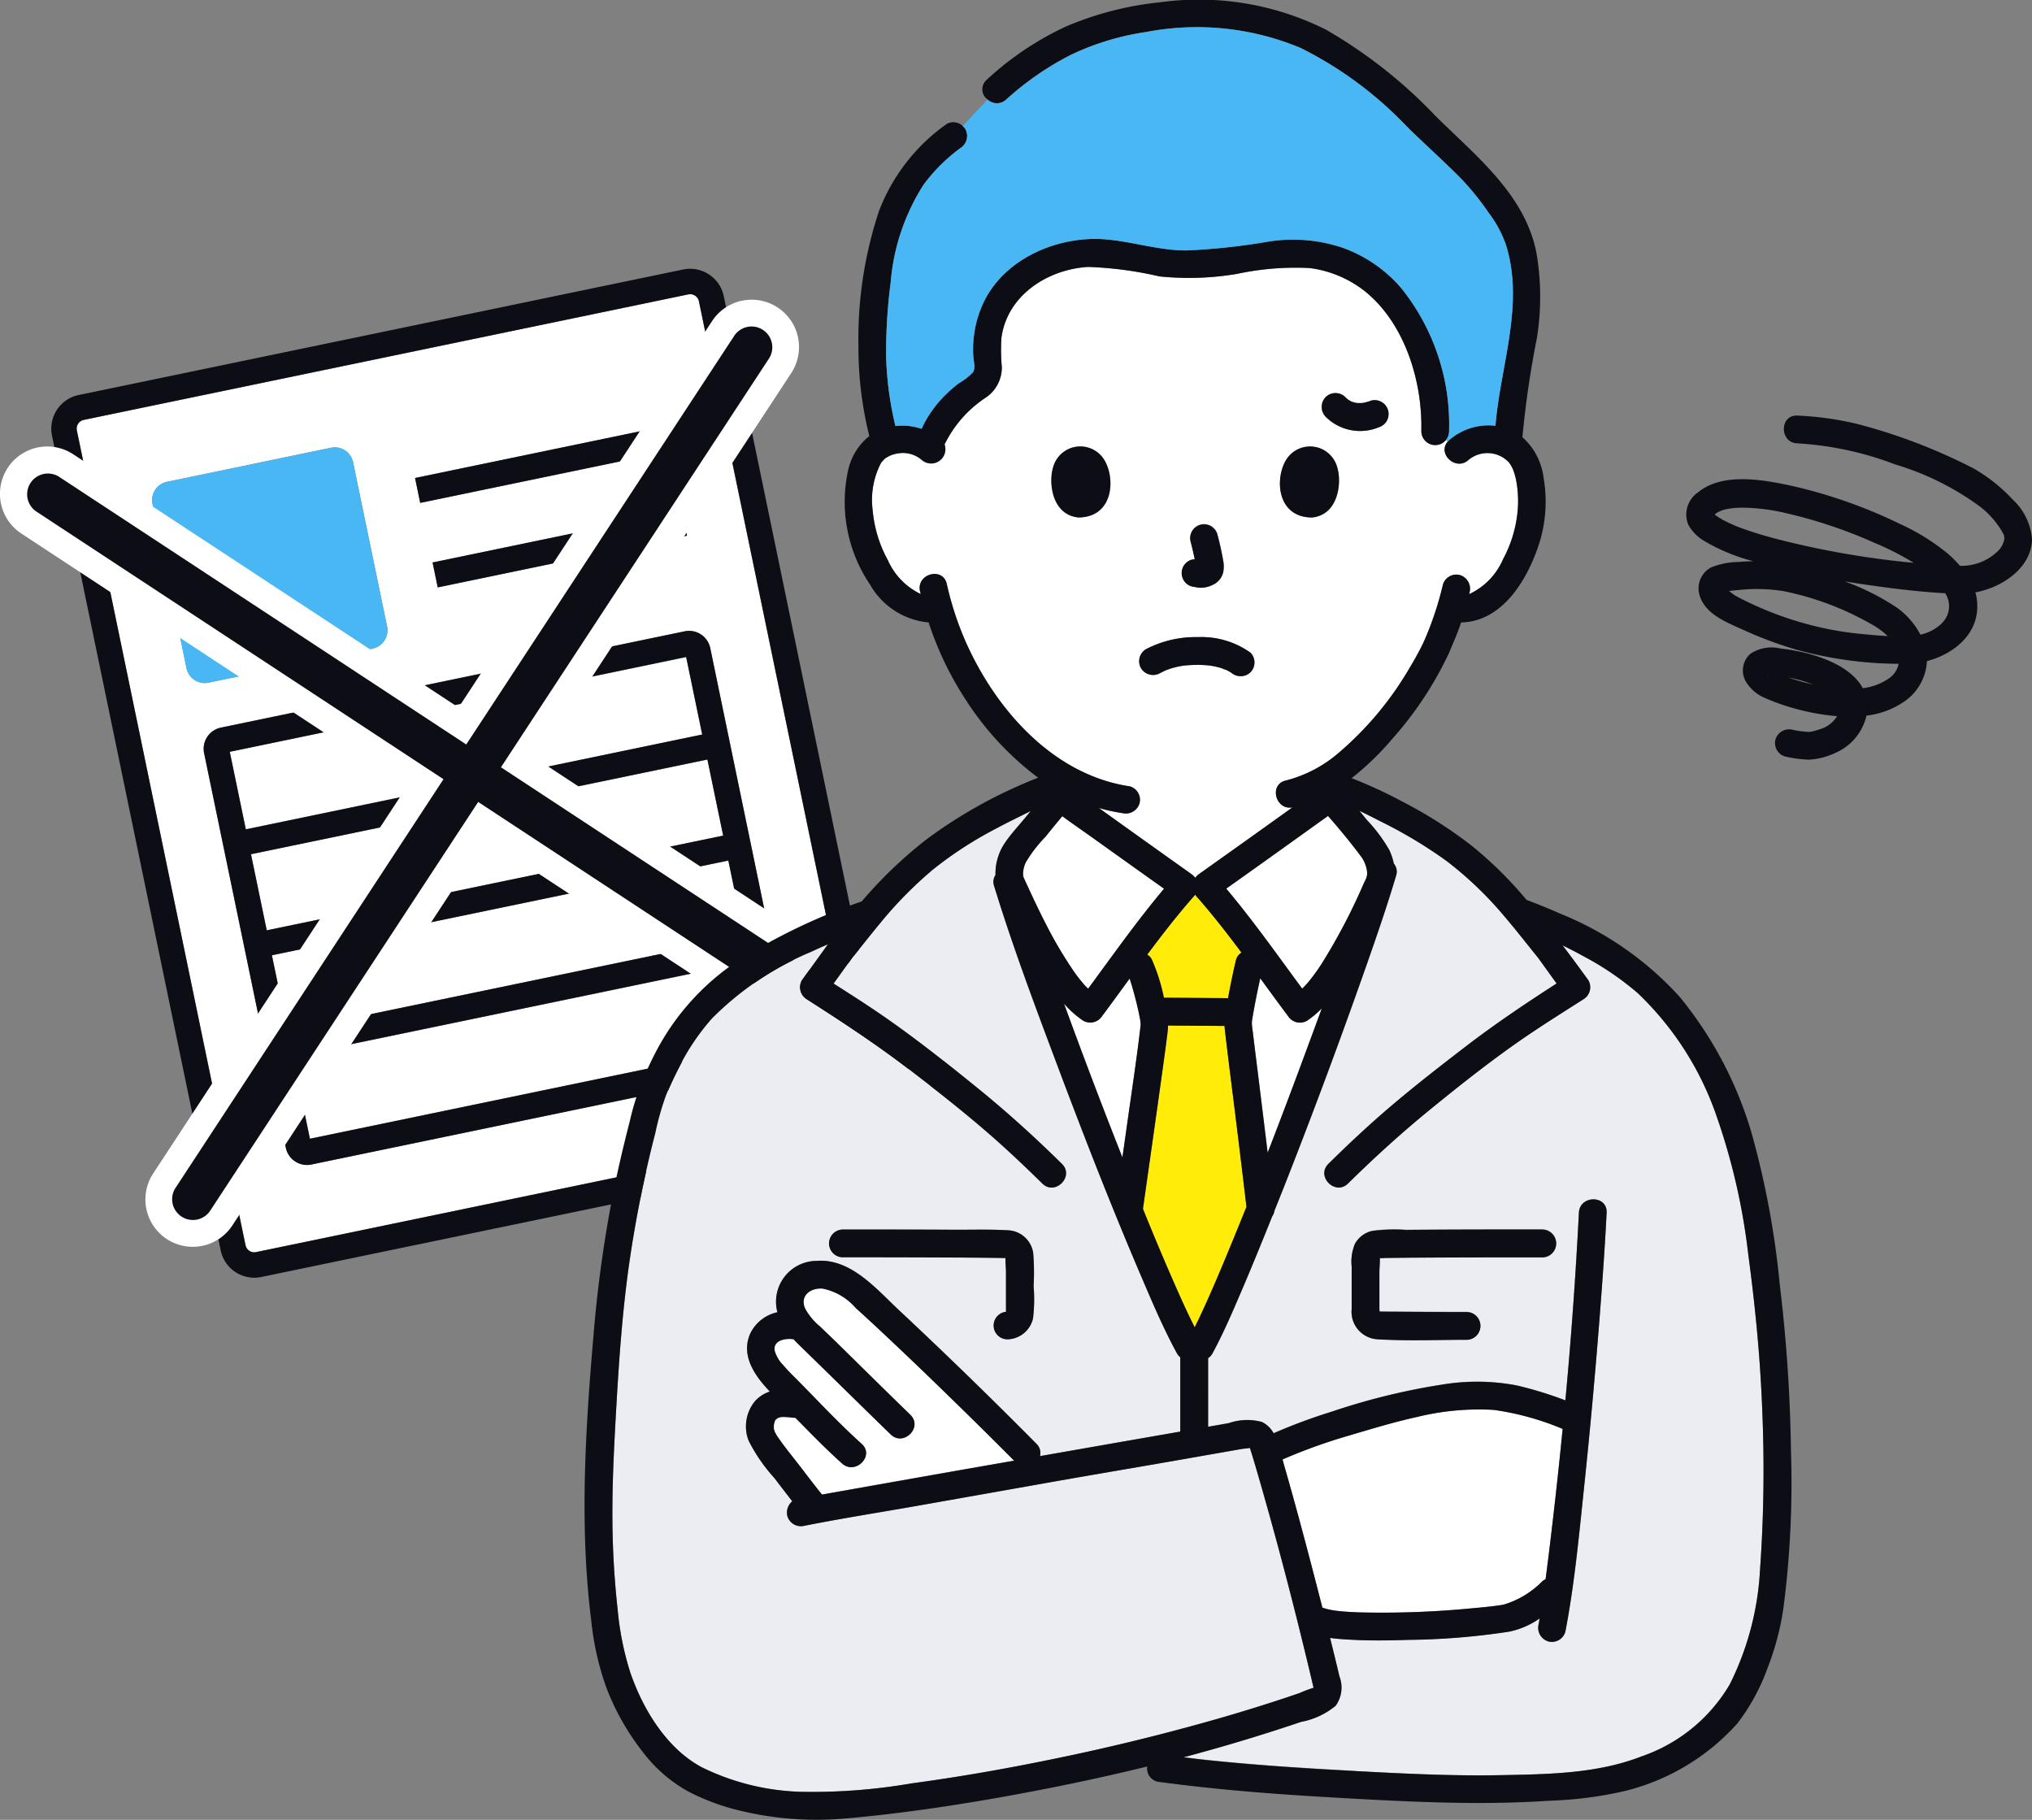 <?xml version="1.0" encoding="UTF-8"?>
<svg xmlns="http://www.w3.org/2000/svg" xmlns:xlink="http://www.w3.org/1999/xlink" id="グループ_6719" data-name="グループ 6719" width="134" height="120" viewBox="0 0 134 120">
  <rect x="0" y="0" width="134" height="120" fill="#808080" stroke="none"/>
  <defs>
    <clipPath id="clip-path">
      <rect id="長方形_3373" data-name="長方形 3373" width="134" height="120" fill="none"></rect>
    </clipPath>
  </defs>
  <g id="グループ_6718" data-name="グループ 6718" clip-path="url(#clip-path)">
    <path id="パス_10999" data-name="パス 10999" d="M48.224,30.239,8.357,38.515a.589.589,0,0,0-.456.7L19.025,92.931a.589.589,0,0,0,.695.458l39.868-8.276a.59.59,0,0,0,.456-.7L48.92,30.7a.589.589,0,0,0-.7-.457M12.888,44.052a1.233,1.233,0,0,1,.955-1.458L24.66,40.349a1.231,1.231,0,0,1,1.455.956l2.242,10.831a1.233,1.233,0,0,1-.955,1.457L16.586,55.839a1.231,1.231,0,0,1-1.456-.956ZM55.056,79.575a1.428,1.428,0,0,1-1.107,1.688L23.365,87.613A1.426,1.426,0,0,1,21.679,86.5L16.292,60.493A1.428,1.428,0,0,1,17.4,58.8l30.584-6.349a1.426,1.426,0,0,1,1.686,1.109ZM47.963,45.324l.171.821L31.7,49.557l-.34-1.643L47.793,44.5l.17.822h0Zm-1.153-5.571.17.822L30.542,43.987l-.34-1.643L46.64,38.931Z" transform="translate(-2.831 -10.825)" fill="#fff"></path>
    <path id="パス_11000" data-name="パス 11000" d="M46.945,27.659,7.078,35.936a2.27,2.27,0,0,0-1.757,2.68L16.445,92.335a2.267,2.267,0,0,0,2.676,1.76l39.868-8.276a2.27,2.27,0,0,0,1.757-2.68L49.622,29.419a2.266,2.266,0,0,0-2.677-1.759m12.161,55.82a.589.589,0,0,1-.457.7L18.781,92.452a.589.589,0,0,1-.7-.457L6.962,38.275a.59.59,0,0,1,.456-.7L47.285,29.3a.589.589,0,0,1,.7.458Z" transform="translate(-1.893 -9.889)" fill="#0d0d15"></path>
    <path id="パス_11001" data-name="パス 11001" d="M19.37,61.472l10.817-2.245a1.233,1.233,0,0,0,.956-1.458L28.9,46.939a1.23,1.23,0,0,0-1.455-.956L16.627,48.228a1.233,1.233,0,0,0-.956,1.457l2.243,10.831a1.231,1.231,0,0,0,1.455.956" transform="translate(-5.616 -16.458)" fill="#48b7f4"></path>
    <rect id="長方形_3369" data-name="長方形 3369" width="30.736" height="5.548" transform="matrix(0.979, -0.203, 0.203, 0.979, 19.311, 69.653)" fill="#fff"></rect>
    <rect id="長方形_3370" data-name="長方形 3370" width="30.736" height="5.119" transform="translate(17.931 62.991) rotate(-11.716)" fill="#fff"></rect>
    <rect id="長方形_3371" data-name="長方形 3371" width="30.736" height="5.119" transform="translate(16.551 56.327) rotate(-11.711)" fill="#fff"></rect>
    <rect id="長方形_3372" data-name="長方形 3372" width="30.736" height="5.215" transform="translate(15.152 49.572) rotate(-11.715)" fill="#fff"></rect>
    <path id="パス_11002" data-name="パス 11002" d="M52.672,64.841,22.087,71.19a1.428,1.428,0,0,0-1.107,1.688l5.387,26.011A1.426,1.426,0,0,0,28.053,100l30.584-6.349a1.429,1.429,0,0,0,1.107-1.689L54.358,65.949a1.426,1.426,0,0,0-1.686-1.108M27.957,98.3l-1.126-5.44,30.1-6.247,1.126,5.44Zm24.811-31.77,1.059,5.114L23.731,77.9l-1.059-5.114ZM26.49,91.221,25.45,86.2l30.1-6.248,1.04,5.02Zm-1.38-6.663-1.04-5.02,30.1-6.247,1.04,5.019ZM22.974,78.91Zm1.38,6.663Zm1.38,6.663ZM57.683,85.6ZM56.3,78.94Zm-1.38-6.663Z" transform="translate(-7.52 -23.211)" fill="#0d0d15"></path>
    <line id="線_196" data-name="線 196" transform="translate(48.784 55.729)" fill="none" stroke="#fff" stroke-linecap="round" stroke-linejoin="round" stroke-width="0"></line>
    <line id="線_197" data-name="線 197" transform="translate(16.834 62.362)" fill="none" stroke="#fff" stroke-linecap="round" stroke-linejoin="round" stroke-width="0"></line>
    <line id="線_198" data-name="線 198" transform="translate(47.405 49.067)" fill="none" stroke="#fff" stroke-linecap="round" stroke-linejoin="round" stroke-width="0"></line>
    <line id="線_199" data-name="線 199" transform="translate(15.454 55.699)" fill="none" stroke="#fff" stroke-linecap="round" stroke-linejoin="round" stroke-width="0"></line>
    <line id="線_200" data-name="線 200" transform="translate(18.214 69.024)" fill="none" stroke="#fff" stroke-linecap="round" stroke-linejoin="round" stroke-width="0"></line>
    <line id="線_201" data-name="線 201" transform="translate(50.164 62.392)" fill="none" stroke="#fff" stroke-linecap="round" stroke-linejoin="round" stroke-width="0"></line>
    <line id="線_202" data-name="線 202" transform="translate(43.978 28.928)" fill="none" stroke="#fff" stroke-linecap="round" stroke-linejoin="round" stroke-width="0"></line>
    <path id="パス_11003" data-name="パス 11003" d="M42.694,47.2l.34,1.643,16.438-3.412-.171-.822-.17-.821Z" transform="translate(-15.324 -15.682)" fill="#0d0d15"></path>
    <line id="線_203" data-name="線 203" transform="translate(45.132 34.498)" fill="none" stroke="#fff" stroke-linecap="round" stroke-linejoin="round" stroke-width="0"></line>
    <path id="パス_11004" data-name="パス 11004" d="M44.494,55.879l.34,1.643L61.272,54.11l-.171-.822-.17-.821Z" transform="translate(-15.97 -18.79)" fill="#0d0d15"></path>
    <path id="パス_11005" data-name="パス 11005" d="M59.795,83.519a3.1,3.1,0,0,1-2.346-.447l-25.412-16.7L15.353,91.81a3.123,3.123,0,1,1-5.218-3.431L26.818,62.936,1.407,46.232a3.131,3.131,0,0,1-.9-4.327,3.118,3.118,0,0,1,4.322-.9l25.411,16.7L46.928,32.269A3.123,3.123,0,1,1,52.146,35.7L35.463,61.142l25.411,16.7a3.131,3.131,0,0,1,.9,4.328,3.1,3.1,0,0,1-1.975,1.345" transform="translate(0 -11.051)" fill="#fff"></path>
    <path id="パス_11006" data-name="パス 11006" d="M34.017,62.625l17.646-26.91a1.369,1.369,0,1,0-2.289-1.5L31.728,61.121,4.852,43.454a1.37,1.37,0,0,0-1.5,2.291L30.226,63.412,12.581,90.322a1.369,1.369,0,1,0,2.289,1.5l17.645-26.91L59.391,82.584a1.37,1.37,0,0,0,1.5-2.291Z" transform="translate(-0.981 -12.031)" fill="#0d0d15"></path>
    <path id="パス_11007" data-name="パス 11007" d="M126.154,68.821s-.013,0-.017,0a.03.03,0,0,0,.017,0" transform="translate(-45.274 -24.646)" fill="#fff"></path>
    <path id="パス_11008" data-name="パス 11008" d="M125.935,38.267c.087-3.27-1.064-7.077-3.675-9.213a7.394,7.394,0,0,0-3.687-1.567,18.506,18.506,0,0,0-4.782.383,19.049,19.049,0,0,1-5.122.169,24.438,24.438,0,0,0-4.711-.626c-2.657.16-5.311,1.856-5.708,4.64a12.18,12.18,0,0,0,.022,1.958,2.388,2.388,0,0,1-1.047,2.012,7.784,7.784,0,0,0-2.728,3.1A.937.937,0,0,1,93,40.149a1.924,1.924,0,0,0-1.669-.415,1.806,1.806,0,0,0-.665.261.631.631,0,0,0-.192.158c-.017.019-.142.162-.156.173a5.283,5.283,0,0,0-.558,3.16,8.331,8.331,0,0,0,1,3.272,4.475,4.475,0,0,0,2.167,2.232c-.014-.06-.031-.121-.045-.182h0c-.26-1.15,1.5-1.635,1.764-.487a20.718,20.718,0,0,0,1.149,3.589c1.958,4.562,5.79,9,10.921,9.76a.923.923,0,0,1,.639,1.126.944.944,0,0,1-1.124.639,11.861,11.861,0,0,1-1.557-.34q3.047,2.187,6.106,4.36a1.118,1.118,0,0,1,.25.248,1.138,1.138,0,0,1,.251-.248l1.195-.85q2.094-1.491,4.187-2.988l.778-.558c-1.111.2-1.567-1.511-.437-1.773a8.583,8.583,0,0,0,3.483-1.82,21.7,21.7,0,0,0,4.644-5.543c.237-.39.464-.786.676-1.189.094-.179.185-.359.272-.542.031-.065.06-.13.09-.2l.024-.056a21.48,21.48,0,0,0,1.17-3.56h0a.923.923,0,0,1,1.124-.639.938.938,0,0,1,.639,1.126c-.01.044-.021.089-.031.132a4.475,4.475,0,0,0,2.234-2.3,8.34,8.34,0,0,0,.965-3.213,7.207,7.207,0,0,0-.088-1.922,4.03,4.03,0,0,0-.249-.858,2.531,2.531,0,0,0-.142-.255c-.012-.02-.072-.1-.1-.142a1.942,1.942,0,0,0-2.662-.159h0c-.845.763-2.082-.424-1.363-1.218l-.124-.1a.916.916,0,0,1-1.622-.564m-22.618,5.668c-1.772-.183-1.959-2.337-1.671-3.274h0a1.853,1.853,0,0,1,3.35-.569c.788,1.224.663,3.828-1.678,3.842m6.847,3.426a.931.931,0,0,1,.421-.547.669.669,0,0,1,.34-.108.618.618,0,0,1,.069-.006c-.079-.384-.168-.766-.267-1.144h0a.915.915,0,1,1,1.763-.487c.143.546.272,1.1.365,1.652a1.987,1.987,0,0,1,.008.854,1.208,1.208,0,0,1-.667.8,1.8,1.8,0,0,1-.831.2c-.191-.008-.374-.056-.562-.082a.875.875,0,0,1-.546-.421.928.928,0,0,1-.092-.705m4.5,6.782a.938.938,0,0,1-1.293,0c.28.218.054.046-.021,0s-.128-.077-.194-.112l-.09-.044a1.765,1.765,0,0,1-.3-.114,5.063,5.063,0,0,0-.731-.166l-.167-.02c-.081-.007-.162-.013-.244-.018-.176-.01-.352-.015-.528-.013s-.378.008-.567.022c-.078.006-.156.013-.234.021l-.092.012a5.811,5.811,0,0,0-.762.173c-.1.029-.19.063-.284.1-.014,0-.078.033-.1.04-.121.057-.24.116-.358.178a.933.933,0,0,1-1.251-.328.924.924,0,0,1,.328-1.253,7.1,7.1,0,0,1,3.425-.795,5.574,5.574,0,0,1,3.462,1.025.925.925,0,0,1,0,1.295m4.059-10.208c-2.341-.014-2.466-2.618-1.678-3.842a1.853,1.853,0,0,1,3.35.569h0c.287.936.1,3.091-1.671,3.274m4.925-6.358A1,1,0,0,1,123.1,38a3.22,3.22,0,0,1-3.478-.705.936.936,0,0,1,0-1.3.923.923,0,0,1,1.294,0,2.223,2.223,0,0,0,.178.161,2.128,2.128,0,0,0,.24.139,2.275,2.275,0,0,0,.317.087,2.608,2.608,0,0,0,.413,0,3.025,3.025,0,0,0,.55-.152.889.889,0,0,1,.7.092.915.915,0,0,1,.328,1.252" transform="translate(-32.208 -9.813)" fill="#fff"></path>
    <path id="パス_11009" data-name="パス 11009" d="M126.081,68.791l-.044-.022c-.1-.051,0,.006.044.022" transform="translate(-45.223 -24.621)" fill="#fff"></path>
    <path id="パス_11010" data-name="パス 11010" d="M135.04,86.51c-.681-.919-1.43-1.819-2.187-2.689l-.469.335q-3.113,2.242-6.243,4.46c1.773,2.108,3.373,4.376,5.007,6.595.129-.132.258-.264.378-.4a12.2,12.2,0,0,0,.937-1.291,39.3,39.3,0,0,0,2.723-5.177c.06-.132.128-.266.189-.4l.046-.151c0-.048.012-.143.012-.188a1.462,1.462,0,0,0-.06-.393,2.087,2.087,0,0,0-.331-.7" transform="translate(-45.275 -30.019)" fill="#fff"></path>
    <path id="パス_11011" data-name="パス 11011" d="M132.409,103.3a.932.932,0,0,1-1.251-.329c-.614-.82-1.217-1.649-1.822-2.478-.185.836-.356,1.677-.5,2.52-.019.108-.034.216-.053.324v0c0,.053-.006.106,0,.159.005.187.041.377.063.562.109.913.224,1.824.337,2.736q.323,2.606.64,5.213,1.293-3.342,2.532-6.7.522-1.413,1.044-2.831a6.121,6.121,0,0,1-.988.825" transform="translate(-46.223 -35.989)" fill="#fff"></path>
    <path id="パス_11012" data-name="パス 11012" d="M113.633,110.027c.29-2.051.605-4.14.834-6.063.017-.143.037-.286.042-.429,0-.035,0-.1-.007-.135-.01-.069-.022-.137-.034-.206-.037-.2-.079-.408-.125-.61q-.165-.738-.378-1.467c-.056-.2-.118-.392-.183-.585-.6.82-1.2,1.642-1.8,2.453a.937.937,0,0,1-1.251.329,6.577,6.577,0,0,1-1.268-1.123q1.854,5.092,3.848,10.134.163-1.149.326-2.3" transform="translate(-39.288 -36.003)" fill="#fff"></path>
    <path id="パス_11013" data-name="パス 11013" d="M105.408,86.9a1.886,1.886,0,0,0-.176.8,1.309,1.309,0,0,0,.026.146s-.058-.129-.031-.051c.01.029.028.055.039.083.1.245.22.484.33.725.374.818.763,1.63,1.177,2.43a27.826,27.826,0,0,0,1.69,2.884,9.78,9.78,0,0,0,.848,1.1c.067.074.14.141.21.213,1.635-2.218,3.234-4.486,5.007-6.594l-.346-.246q-2.118-1.509-4.235-3.022c-.705-.505-1.427-1-2.128-1.513q-.557.665-1.1,1.344a9.141,9.141,0,0,0-1.312,1.705" transform="translate(-37.766 -30.028)" fill="#fff"></path>
    <path id="パス_11014" data-name="パス 11014" d="M123.753,111.969c-.263-2.141-.544-4.279-.791-6.422-.006-.056,0-.112-.007-.169-1.244-.006-2.488-.02-3.732-.026a3.95,3.95,0,0,1-.029.454c-.113.918-.242,1.835-.369,2.752-.41,2.962-.834,5.921-1.254,8.882.6,1.483,1.208,2.94,1.838,4.387.5,1.15,1.006,2.3,1.574,3.422q.313-.635.608-1.281.316-.694.62-1.394.163-.374.323-.748c.09-.211.244-.574.281-.662q.809-1.921,1.582-3.857-.315-2.669-.644-5.337" transform="translate(-42.199 -37.73)" fill="#ffec09"></path>
    <path id="パス_11015" data-name="パス 11015" d="M118.316,96.185a12.393,12.393,0,0,1,.795,2.519c1.41,0,2.819.024,4.229.03.153-.826.319-1.652.512-2.469h0a.817.817,0,0,1,.374-.535c-.956-1.281-1.937-2.541-2.991-3.734a1.058,1.058,0,0,1-.065-.09,1.075,1.075,0,0,1-.065.09c-1.092,1.237-2.105,2.543-3.094,3.871a.719.719,0,0,1,.306.318" transform="translate(-42.357 -32.914)" fill="#ffec09"></path>
    <path id="パス_11016" data-name="パス 11016" d="M101.572,125.893c-.028.007-.056.011-.086.015l-1.476.259c-2.856.5-5.716.977-8.571,1.485q-4.215.749-8.43,1.493c-2.449.433-4.912.818-7.351,1.3h0a.933.933,0,0,1-1.125-.639.972.972,0,0,1,.321-.976q-.594-.765-1.181-1.536a11.031,11.031,0,0,1-1.7-2.47,2.615,2.615,0,0,1,.433-2.607,2.243,2.243,0,0,1,.968-.621c-.144-.157-.29-.315-.427-.477-.812-.963-1.424-2.137-.846-3.384a2.592,2.592,0,0,1,1.778-1.372,2.691,2.691,0,0,1,2.575-3.385c2.261-.184,3.959,1.864,5.459,3.266q4.605,4.3,9.041,8.789h0a.835.835,0,0,1,.239.818q2.568-.45,5.137-.9,2.058-.357,4.116-.717v-4.906a.819.819,0,0,1-.206-.236c-.883-1.609-1.606-3.311-2.328-5-1.976-4.609-3.8-9.285-5.561-13.979C90.881,96.2,89.4,92.267,88.171,88.259a.816.816,0,0,1,.09-.723,3.618,3.618,0,0,1,.618-2.114c.436-.649,1-1.233,1.491-1.843l.214-.264c-.749.381-1.508.741-2.248,1.14a25.333,25.333,0,0,0-4.175,2.7,26.513,26.513,0,0,0-3.529,3.585c-.533.643-1.051,1.3-1.574,1.952-.078.1-.158.193-.235.291.085-.108.058-.08.04-.056s-.052.073-.078.108c-.1.135-.195.27-.292.406l-.9,1.251c.953.606,1.905,1.211,2.84,1.846,2.328,1.582,4.551,3.347,6.734,5.123,1.907,1.551,3.724,3.2,5.475,4.928h0c.84.829-.454,2.122-1.293,1.295-1.017-1-2.052-1.985-3.12-2.931-1.83-1.623-3.755-3.132-5.7-4.619-2.16-1.656-4.416-3.132-6.707-4.6a.928.928,0,0,1-.328-1.253l1.637-2.271c.022-.03.045-.059.067-.089q-.563.24-1.117.5a20.139,20.139,0,0,0-6.511,4.378,15,15,0,0,0-2.164,3.2q-.471.905-.863,1.848a18.266,18.266,0,0,0-.713,2.512,79.936,79.936,0,0,0-1.783,8.985c-.4,2.946-.614,5.915-.783,8.882-.165,2.869-.322,5.742-.254,8.616q.059,2.459.33,4.906a19.338,19.338,0,0,0,.842,4.2c.833,2.415,2.38,4.96,4.669,6.207A15.79,15.79,0,0,0,75.4,147.99a38.488,38.488,0,0,0,7.342-.559c3.207-.431,6.4-1,9.565-1.654q4.98-1.032,9.883-2.4,2.463-.691,4.893-1.488.61-.2,1.217-.41a8.766,8.766,0,0,1,.929-.35l-.042-.184q-.069-.3-.14-.594c-1.075-4.522-2.248-9.03-3.548-13.492q-.183-.627-.374-1.251c-.03-.1-.063-.2-.092-.3-.138.037-.422.05-.5.065l-2.962.519m-23.4-14.981q1.694,0,3.389,0,1.976,0,3.953.013c1.175.007,2.367-.036,3.541.035a1.753,1.753,0,0,1,1.692,1.48,15.342,15.342,0,0,1,.029,2.186,10.586,10.586,0,0,1-.039,2.153,1.775,1.775,0,0,1-1.682,1.371.91.91,0,0,1-.1-1.814c0-.094,0-.218,0-.309q0-.585,0-1.171l0-1.216c0-.08-.039-.618-.028-.85-.117.009-.246-.005-.362-.007l-.889-.011q-1.01-.011-2.02-.016-3.737-.022-7.474-.017h0a.916.916,0,0,1,0-1.831" transform="translate(-22.61 -29.838)" fill="#ebedf3"></path>
    <path id="パス_11017" data-name="パス 11017" d="M103.432,129.117c0-.026.008-.044.015-.047-.039.022-.037.037-.015.047" transform="translate(-37.119 -46.224)" fill="#c6c6c6"></path>
    <path id="パス_11018" data-name="パス 11018" d="M141.922,129.109c.013-.01.016-.022-.013-.039.006,0,.01.02.013.039" transform="translate(-50.935 -46.224)" fill="#c6c6c6"></path>
    <path id="パス_11019" data-name="パス 11019" d="M117.973,181.485l.022,0v-.008l-.024.006" transform="translate(-42.343 -64.993)" fill="#c6c6c6"></path>
    <path id="パス_11020" data-name="パス 11020" d="M133.032,146.608c3.211.171,6.427.334,9.644.273,3.086-.059,6.34-.094,9.251-1.229a10.812,10.812,0,0,0,5.832-4.745,19.1,19.1,0,0,0,2-7.539,92.718,92.718,0,0,0,.153-10.459c-.127-3.453-.46-6.894-.92-10.318a42.332,42.332,0,0,0-2.183-9.414,20.313,20.313,0,0,0-5.112-7.865,19.271,19.271,0,0,0-3.606-2.446c-.443-.246-.894-.475-1.348-.7q.859,1.142,1.7,2.3a.926.926,0,0,1-.328,1.253c-1.208.773-2.425,1.531-3.611,2.334-2.264,1.534-4.426,3.245-6.545,4.974-1.868,1.525-3.649,3.146-5.366,4.84h0c-.84.827-2.133-.467-1.293-1.3,1.033-1.018,2.085-2.016,3.171-2.977,1.889-1.67,3.878-3.22,5.877-4.754,1.941-1.489,3.955-2.838,6-4.16l-1.091-1.514c-.05-.069-.1-.139-.15-.207-.019-.02-.115-.141-.138-.168l-.186-.231-.365-.456c-.516-.645-1.031-1.29-1.569-1.917a23.946,23.946,0,0,0-3.768-3.593,30.328,30.328,0,0,0-4.324-2.594q-.617-.32-1.242-.625l-.172-.083.47.583a10.22,10.22,0,0,1,1.51,2.02,4.26,4.26,0,0,1,.291.882.812.812,0,0,1,.149.79c-.594,2-1.279,3.983-1.97,5.955q-2.566,7.329-5.419,14.555c-.21.533-.426,1.065-.638,1.6a.757.757,0,0,1-.138.347c-.629,1.571-1.267,3.137-1.93,4.693-.63,1.476-1.261,2.962-2.024,4.374a.836.836,0,0,1-.278.291v4.528l1.36-.239a3.713,3.713,0,0,1,2.186-.078,1.762,1.762,0,0,1,.772.744,37.126,37.126,0,0,1,3.845-1.426,43.737,43.737,0,0,1,7.665-1.841,13.95,13.95,0,0,1,4.506.112,24.633,24.633,0,0,1,3.225.988q.571-6.181.89-12.374c.059-1.175,1.888-1.178,1.828,0-.1,1.954-.233,3.908-.381,5.859q-.468,6.174-1.114,12.332c-.331,3.146-.629,6.328-1.226,9.437a.922.922,0,0,1-1.124.639.939.939,0,0,1-.639-1.126c.025-.132.046-.259.069-.389a5.428,5.428,0,0,1-2,.869,47.061,47.061,0,0,1-6.691.544c-1.255.042-2.514.06-3.768-.012-.446-.025-.909-.051-1.363-.118.21.843.419,1.687.617,2.534a2.059,2.059,0,0,1-.247,1.939,5,5,0,0,1-2.3,1.066q-3.821,1.3-7.735,2.329c.363.044.727.092,1.091.133,3.39.371,6.795.589,10.2.77m12.4-33.87q-1.985,0-3.969,0-2.21,0-4.42.02-.97.007-1.942.02c-.132,0-.28.018-.414.008.012.232-.028.771-.028.85q0,1.26,0,2.52c0,.026.008.1.012.156l.067,0c.361.008.722.007,1.083.01q2.308.018,4.616.021a.916.916,0,0,1,0,1.831c-1.952,0-3.936.083-5.884-.034a1.814,1.814,0,0,1-1.723-1.989l0-2.808a3.066,3.066,0,0,1,.215-1.495,1.737,1.737,0,0,1,1.13-.852,11.165,11.165,0,0,1,2.242-.069c3-.028,6.009-.028,9.015-.028a.916.916,0,0,1,0,1.831" transform="translate(-43.696 -29.832)" fill="#ebedf3"></path>
    <path id="パス_11021" data-name="パス 11021" d="M135.23,173.382c-.01-.007-.017-.006-.022,0s.018,0,.022,0" transform="translate(-48.53 -62.092)" fill="#c6c6c6"></path>
    <path id="パス_11022" data-name="パス 11022" d="M145.874,144.813a17.13,17.13,0,0,0-5.049.461c-1.525.335-3.023.791-4.522,1.234a36.331,36.331,0,0,0-4.366,1.571c.04.157.079.309.12.451.326,1.126.639,2.256.946,3.386q.8,2.959,1.557,5.932l.039.015h0c.03.006.06.023.09.031.087.023.172.05.259.071s.2.043.305.061c.052.01.1.017.156.025.54.065,1.084.1,1.628.115a61.366,61.366,0,0,0,7.319-.263c.471-.041.942-.087,1.411-.141l.283-.035.075-.01c.133-.021.267-.038.4-.066a5.957,5.957,0,0,0,2.525-1.522h0a.978.978,0,0,1,.231-.151c.053-.408.1-.815.156-1.225q.538-4.331.967-8.684a18.246,18.246,0,0,0-4.532-1.254" transform="translate(-47.356 -51.847)" fill="#fff"></path>
    <path id="パス_11023" data-name="パス 11023" d="M95.445,143.722q-2.049-2.064-4.137-4.091-2.154-2.1-4.343-4.162-.983-.923-1.981-1.831a3.9,3.9,0,0,0-2.164-1.266c-.791-.07-1.539.467-1.155,1.325a4.01,4.01,0,0,0,.96,1.157c.4.389.812.774,1.212,1.168,1.584,1.559,3.166,3.121,4.761,4.669.848.822-.447,2.115-1.293,1.295-2.017-1.957-4.014-3.935-6.031-5.892q-.2-.19-.381-.392c-.015,0-.029,0-.044,0-.506-.065-1.3.076-1.2.754a2.2,2.2,0,0,0,.549.942c.3.357.64.682.967,1.014,1.394,1.413,2.747,2.867,4.224,4.194.878.789-.42,2.08-1.294,1.295-.917-.825-1.789-1.7-2.65-2.58-.143-.146-.289-.291-.435-.436a.629.629,0,0,1-.13,0,4.806,4.806,0,0,0-.551-.048c-.077,0-.154,0-.231,0h-.038s-.006.005-.022.01c-.053.015-.106.028-.158.046-.017.011-.067.039-.094.059l0,0-.058.055-.034.035-.006.012a.589.589,0,0,0-.036.084c-.017.062-.035.123-.047.187a.113.113,0,0,1-.006.023c0,.011,0,.026,0,.05,0,.074,0,.148,0,.223v.014l.013.034c.017.047.048.148.06.175a3.044,3.044,0,0,0,.263.425c.454.649.993,1.3,1.486,1.944.447.587.871,1.14,1.333,1.718.005.007.009.014.015.021q4.471-.8,8.943-1.584c1.242-.22,2.485-.434,3.728-.652" transform="translate(-28.569 -47.404)" fill="#fff"></path>
    <path id="パス_11024" data-name="パス 11024" d="M138.951,84.723a57.185,57.185,0,0,0-1.859-10.006,25.436,25.436,0,0,0-4.77-9.017,21.455,21.455,0,0,0-7.867-5.461c-.726-.324-1.463-.621-2.205-.9a25.71,25.71,0,0,0-3.627-3.58,29.165,29.165,0,0,0-4.568-2.906,30.189,30.189,0,0,0-3.34-1.54,18.76,18.76,0,0,0,2.706-2.618,23.594,23.594,0,0,0,3.691-5.582c.058-.131.115-.264.169-.4.024-.058.133-.313.029-.073.146-.336.288-.671.416-1.014q.109-.289.209-.582c2.783-.06,4.438-2.915,5.2-5.367a9.2,9.2,0,0,0,.243-4.15,4.3,4.3,0,0,0-1.4-2.7,64.589,64.589,0,0,1,.957-6.547,17.115,17.115,0,0,0-.028-5.579c-.734-3.863-4.007-6.428-6.649-9.044a31.951,31.951,0,0,0-7.233-5.7A18.7,18.7,0,0,0,98.1.149,21.235,21.235,0,0,0,91.828,1.77a20.152,20.152,0,0,0-5.18,3.494A.828.828,0,0,0,86.7,6.555a.9.9,0,0,0,1.242,0,19.507,19.507,0,0,1,4.268-2.947,17.351,17.351,0,0,1,4.956-1.5,17.716,17.716,0,0,1,10.178,1.048,25.013,25.013,0,0,1,7,5.17c1.176,1.166,2.423,2.266,3.585,3.444a17.579,17.579,0,0,1,1.83,2.268,7.553,7.553,0,0,1,1.13,2.091c1.241,3.947-.363,7.969-.688,11.94a3.96,3.96,0,0,0-3.071.963.959.959,0,0,0-.07.077c-.72.794.517,1.981,1.363,1.218h0a1.943,1.943,0,0,1,2.662.159c.026.039.087.123.1.142a2.466,2.466,0,0,1,.142.256,4.015,4.015,0,0,1,.249.857,7.208,7.208,0,0,1,.088,1.922,8.315,8.315,0,0,1-.965,3.213,4.476,4.476,0,0,1-2.234,2.3c.01-.044.022-.088.031-.132a.939.939,0,0,0-.639-1.126.924.924,0,0,0-1.124.639h0a21.534,21.534,0,0,1-1.17,3.559c-.008.019-.016.037-.025.056-.03.065-.06.13-.09.2-.087.183-.178.363-.272.542-.212.4-.439.8-.675,1.189a21.7,21.7,0,0,1-4.645,5.543,8.594,8.594,0,0,1-3.483,1.82c-1.129.261-.673,1.976.437,1.772l-.778.558q-2.091,1.5-4.187,2.988l-1.194.85a1.138,1.138,0,0,0-.251.248,1.13,1.13,0,0,0-.25-.247q-3.059-2.172-6.106-4.36a11.9,11.9,0,0,0,1.557.34.944.944,0,0,0,1.125-.639.922.922,0,0,0-.639-1.126c-5.132-.761-8.963-5.2-10.922-9.76a20.715,20.715,0,0,1-1.148-3.589c-.26-1.149-2.024-.662-1.764.487.014.06.031.121.046.181a4.479,4.479,0,0,1-2.167-2.232,8.342,8.342,0,0,1-1-3.272,5.292,5.292,0,0,1,.558-3.16c.013-.01.138-.154.156-.172a.634.634,0,0,1,.191-.159,1.816,1.816,0,0,1,.666-.261,1.923,1.923,0,0,1,1.668.415.938.938,0,0,0,1.5-1.021A7.789,7.789,0,0,1,86.6,26.21,2.389,2.389,0,0,0,87.648,24.2a12.263,12.263,0,0,1-.022-1.959c.4-2.784,3.052-4.479,5.709-4.64a24.444,24.444,0,0,1,4.711.626,19.05,19.05,0,0,0,5.122-.169,18.445,18.445,0,0,1,4.781-.383,7.4,7.4,0,0,1,3.688,1.566c2.61,2.135,3.761,5.943,3.675,9.213a.916.916,0,0,0,1.621.564.882.882,0,0,0,.208-.564,14.352,14.352,0,0,0-3.168-9.473,9.141,9.141,0,0,0-3.846-2.641,10.274,10.274,0,0,0-4.945-.4,41.992,41.992,0,0,1-5.373.576c-1.807,0-3.512-.576-5.3-.728-3.05-.259-6.524,1.168-7.978,3.982a7.129,7.129,0,0,0-.746,2.594,6.977,6.977,0,0,0-.015,1.169c.022.307.156.752-.028,1.021a4.225,4.225,0,0,1-.937.726,8.981,8.981,0,0,0-1.052.942,7.61,7.61,0,0,0-1.4,2.058,3.87,3.87,0,0,0-1.721-.183,21.959,21.959,0,0,1-.613-4.558,35.126,35.126,0,0,1,.3-4.916A14.049,14.049,0,0,1,82.5,12.166a11.352,11.352,0,0,1,2.417-2.4.944.944,0,0,0,.328-1.253.855.855,0,0,0-.173-.2.885.885,0,0,0-1.078-.126,12.493,12.493,0,0,0-4.431,5.688,26.693,26.693,0,0,0-1.371,8.921,24.175,24.175,0,0,0,.718,5.957A3.992,3.992,0,0,0,77.514,31a9.753,9.753,0,0,0,1.463,7.579,4.952,4.952,0,0,0,3.844,2.464,21.575,21.575,0,0,0,2.492,5.17,19.727,19.727,0,0,0,4.729,5.069,31.566,31.566,0,0,0-7.351,4.059,29.011,29.011,0,0,0-4.284,4.1,39.163,39.163,0,0,0-7.96,3.783,16.134,16.134,0,0,0-5.58,6.073c-.353.668-.667,1.354-.961,2.049a18.538,18.538,0,0,0-.8,2.619c-.418,1.618-.8,3.246-1.12,4.885a83.971,83.971,0,0,0-1.255,9.084c-.542,6.289-.952,12.7-.151,18.982a18.553,18.553,0,0,0,.981,4.342,16.2,16.2,0,0,0,2.359,4.2,9.624,9.624,0,0,0,3.033,2.662,14.732,14.732,0,0,0,3.634,1.321,21.407,21.407,0,0,0,6.731.472c3.219-.283,6.425-.738,9.609-1.289,3.444-.6,6.881-1.3,10.285-2.136l.024-.006v.008a.9.9,0,0,0,.659.993c3.525.479,7.069.772,10.618.985,3.393.2,6.793.4,10.194.42,1.692.008,3.383-.037,5.072-.149a25.711,25.711,0,0,0,4.944-.638,14.646,14.646,0,0,0,7.436-4.465,13.582,13.582,0,0,0,1.992-3.664,17.984,17.984,0,0,0,1.032-3.882,63.81,63.81,0,0,0,.505-10.4,102.663,102.663,0,0,0-.737-10.968M104.01,95.471c.029.1.062.2.092.3q.192.624.374,1.251c1.3,4.462,2.473,8.971,3.548,13.492.047.2.094.4.14.594.014.062.028.123.043.184a8.561,8.561,0,0,0-.929.35q-.607.209-1.217.41-2.429.8-4.893,1.487-4.9,1.374-9.883,2.4c-3.168.657-6.358,1.223-9.565,1.653a38.488,38.488,0,0,1-7.342.559,15.788,15.788,0,0,1-6.554-1.638c-2.289-1.247-3.836-3.792-4.669-6.207a19.332,19.332,0,0,1-.843-4.2q-.273-2.445-.329-4.906c-.069-2.875.088-5.747.253-8.616.171-2.966.383-5.935.784-8.881A79.739,79.739,0,0,1,64.8,74.716a18.25,18.25,0,0,1,.713-2.513q.391-.941.862-1.848a15.022,15.022,0,0,1,2.165-3.2,20.138,20.138,0,0,1,6.511-4.378c.369-.173.742-.337,1.117-.5l-.066.09-1.638,2.271a.93.93,0,0,0,.328,1.253c2.291,1.465,4.546,2.942,6.707,4.6,1.94,1.487,3.865,3,5.7,4.619,1.068.947,2.1,1.929,3.12,2.931.839.828,2.133-.466,1.293-1.295h0c-1.751-1.726-3.568-3.376-5.475-4.928C83.953,70.043,81.73,68.279,79.4,66.7c-.934-.634-1.887-1.24-2.839-1.845l.9-1.252.292-.406c.027-.036.051-.073.078-.108s.046-.051-.039.056c.077-.1.156-.194.235-.291.524-.651,1.041-1.308,1.574-1.952a26.546,26.546,0,0,1,3.528-3.585,25.443,25.443,0,0,1,4.175-2.7c.74-.4,1.5-.759,2.248-1.14l-.214.265c-.49.61-1.055,1.195-1.491,1.843a3.614,3.614,0,0,0-.618,2.114.816.816,0,0,0-.09.723c1.228,4.007,2.71,7.943,4.182,11.864,1.764,4.694,3.586,9.371,5.561,13.979.722,1.685,1.445,3.387,2.328,5a.836.836,0,0,0,.206.236V94.4q-2.058.36-4.116.717c-1.713.3-3.425.6-5.137.9a.835.835,0,0,0-.239-.818h0q-4.437-4.477-9.041-8.788c-1.5-1.4-3.2-3.451-5.459-3.266a2.69,2.69,0,0,0-2.575,3.385A2.6,2.6,0,0,0,71.076,87.9c-.578,1.247.035,2.421.846,3.384.137.162.282.32.426.477a2.245,2.245,0,0,0-.967.621,2.614,2.614,0,0,0-.433,2.607,11,11,0,0,0,1.7,2.47q.587.77,1.18,1.536a.974.974,0,0,0-.321.976.932.932,0,0,0,1.124.639h0c2.438-.486,4.9-.871,7.35-1.3q4.216-.745,8.431-1.493c2.855-.508,5.715-.987,8.571-1.485l1.476-.259c.029,0,.058-.008.086-.015q1.481-.259,2.962-.519c.08-.014.364-.028.5-.065m4.273,15.819s-.015,0-.022,0,.012-.006.022,0m15.383-8.386c-.051.41-.1.818-.156,1.225a.974.974,0,0,0-.231.151h0a5.952,5.952,0,0,1-2.525,1.523c-.132.028-.265.046-.4.066l-.075.01-.283.035c-.469.055-.94.1-1.411.141a61.367,61.367,0,0,1-7.319.264c-.544-.018-1.087-.05-1.628-.115l-.156-.025c-.1-.018-.2-.037-.305-.061s-.172-.048-.259-.071c-.03-.008-.06-.025-.09-.031h0l-.039-.015q-.756-2.971-1.556-5.931c-.308-1.131-.621-2.261-.947-3.387-.041-.141-.08-.293-.12-.451a36.553,36.553,0,0,1,4.366-1.571c1.5-.442,3-.9,4.522-1.234a17.088,17.088,0,0,1,5.049-.461,18.183,18.183,0,0,1,4.532,1.254q-.428,4.352-.967,8.685M100.331,59.082c.026-.03.044-.06.065-.091.022.03.039.06.065.089,1.055,1.194,2.035,2.454,2.991,3.734a.819.819,0,0,0-.374.535h0c-.194.817-.359,1.643-.513,2.469-1.41-.005-2.819-.025-4.229-.03a12.392,12.392,0,0,0-.794-2.519.726.726,0,0,0-.306-.318c.989-1.328,2-2.634,3.094-3.87M101.918,84.1c-.107.25-.214.5-.323.748q-.3.7-.62,1.394-.294.645-.608,1.281C99.8,86.4,99.292,85.246,98.792,84.1c-.63-1.447-1.235-2.9-1.837-4.387.419-2.96.844-5.92,1.253-8.882.127-.917.256-1.834.369-2.752a4.1,4.1,0,0,0,.029-.454c1.244.006,2.488.02,3.732.026,0,.056,0,.112.008.169.246,2.143.528,4.281.79,6.422q.328,2.667.644,5.336Q103,81.511,102.2,83.433c-.037.087-.192.451-.281.662M93.763,55.331Q95.879,56.844,98,58.353l.346.246c-1.773,2.108-3.372,4.376-5.007,6.594-.069-.072-.143-.139-.21-.213a9.779,9.779,0,0,1-.848-1.1A27.828,27.828,0,0,1,90.589,61c-.414-.8-.8-1.612-1.177-2.43-.11-.241-.227-.481-.33-.725-.012-.028-.029-.055-.039-.083-.026-.078.033.055.031.051a1.309,1.309,0,0,1-.026-.146,1.888,1.888,0,0,1,.176-.8,9.118,9.118,0,0,1,1.313-1.705q.542-.677,1.1-1.344c.7.517,1.423,1.008,2.128,1.513M91.754,66.187a6.581,6.581,0,0,0,1.269,1.123.937.937,0,0,0,1.251-.329c.608-.812,1.205-1.633,1.8-2.453q.1.291.183.585.212.727.378,1.467c.046.2.088.405.125.609.012.069.024.137.033.207,0,.036.009.1.008.135-.006.143-.026.287-.042.429-.229,1.922-.544,4.011-.834,6.062q-.163,1.149-.326,2.3-1.992-5.04-3.849-10.134m13.428,9.833q-.317-2.606-.641-5.212c-.113-.913-.228-1.824-.337-2.737-.022-.185-.058-.375-.063-.562,0-.053.006-.107,0-.159v0c.018-.108.034-.216.052-.324.143-.843.313-1.684.5-2.519.6.828,1.208,1.658,1.822,2.478a.932.932,0,0,0,1.251.328,6.085,6.085,0,0,0,.987-.824q-.519,1.417-1.044,2.831-1.241,3.36-2.531,6.7m6.545-18.252c-.015.051-.03.1-.046.151-.061.135-.13.27-.188.4A39.454,39.454,0,0,1,108.77,63.5a12.506,12.506,0,0,1-.937,1.291c-.119.141-.249.272-.378.4-1.635-2.218-3.234-4.487-5.007-6.595q3.127-2.222,6.244-4.46l.467-.335c.758.87,1.507,1.771,2.188,2.689a2.1,2.1,0,0,1,.331.7,1.462,1.462,0,0,1,.06.393c0,.045-.012.141-.012.188M75.787,98.554c-.006-.007-.01-.015-.015-.022-.462-.578-.886-1.131-1.333-1.718-.493-.647-1.032-1.294-1.486-1.943a3.087,3.087,0,0,1-.263-.426c-.012-.027-.043-.128-.06-.175l-.013-.035v-.013c-.005-.074,0-.148,0-.223,0-.024,0-.039,0-.049a.112.112,0,0,0,.006-.023c.013-.064.03-.125.047-.187a.56.56,0,0,1,.036-.084l.006-.012.034-.035.058-.055,0,0c.028-.02.078-.048.094-.058.053-.017.106-.03.158-.046.016-.005.021-.008.022-.01h.038c.077,0,.154-.006.231,0a5.114,5.114,0,0,1,.551.048.628.628,0,0,0,.13,0c.146.145.292.29.435.436.861.883,1.733,1.756,2.65,2.58.874.786,2.172-.505,1.294-1.295-1.477-1.327-2.83-2.781-4.224-4.193-.328-.332-.666-.657-.967-1.015a2.191,2.191,0,0,1-.549-.942c-.1-.677.691-.818,1.2-.753.015,0,.029,0,.044,0,.123.134.25.265.381.392,2.017,1.957,4.013,3.936,6.031,5.893.846.82,2.141-.473,1.293-1.3-1.595-1.548-3.177-3.11-4.761-4.669-.4-.393-.807-.779-1.212-1.168a4.018,4.018,0,0,1-.96-1.157c-.385-.859.363-1.395,1.155-1.325A3.892,3.892,0,0,1,78,86.234q1,.905,1.981,1.831,2.192,2.058,4.343,4.162,2.083,2.03,4.136,4.091-1.864.326-3.728.652-4.472.791-8.943,1.584m31.575,14.99a5,5,0,0,0,2.3-1.066,2.059,2.059,0,0,0,.247-1.939c-.2-.847-.406-1.691-.616-2.534.454.067.917.093,1.362.118,1.255.071,2.514.053,3.769.012a46.957,46.957,0,0,0,6.69-.544,5.435,5.435,0,0,0,2-.869c-.024.13-.044.257-.069.389a.939.939,0,0,0,.638,1.126.923.923,0,0,0,1.125-.639c.6-3.11.895-6.291,1.226-9.437q.647-6.156,1.114-12.331c.149-1.952.284-3.905.382-5.86.059-1.178-1.77-1.175-1.829,0h0q-.311,6.186-.891,12.374a24.539,24.539,0,0,0-3.225-.989,13.968,13.968,0,0,0-4.506-.112,43.764,43.764,0,0,0-7.665,1.841,37.174,37.174,0,0,0-3.845,1.427,1.76,1.76,0,0,0-.773-.744,3.708,3.708,0,0,0-2.186.078l-1.36.239V89.555a.838.838,0,0,0,.278-.291c.763-1.412,1.394-2.9,2.023-4.374.664-1.556,1.3-3.123,1.93-4.693a.75.75,0,0,0,.138-.347c.212-.533.428-1.064.639-1.6q2.841-7.227,5.418-14.555c.691-1.972,1.376-3.951,1.971-5.955a.814.814,0,0,0-.15-.79,4.259,4.259,0,0,0-.291-.882,10.22,10.22,0,0,0-1.51-2.02l-.469-.583.172.083q.625.305,1.242.625a30.4,30.4,0,0,1,4.324,2.594,23.974,23.974,0,0,1,3.768,3.593c.537.627,1.053,1.272,1.569,1.917l.365.456.186.231c.022.028.119.148.138.168l.149.207,1.091,1.514c-2.049,1.322-4.063,2.671-6,4.161-2,1.533-3.988,3.084-5.876,4.754-1.087.961-2.139,1.959-3.172,2.978-.84.828.454,2.123,1.294,1.295h0c1.717-1.693,3.5-3.315,5.366-4.84,2.119-1.729,4.28-3.44,6.545-4.973,1.187-.8,2.4-1.562,3.611-2.335a.925.925,0,0,0,.328-1.253q-.839-1.163-1.7-2.3c.455.222.905.451,1.348.7a19.25,19.25,0,0,1,3.606,2.446,20.319,20.319,0,0,1,5.113,7.865,42.331,42.331,0,0,1,2.182,9.414c.461,3.424.793,6.865.92,10.318a92.725,92.725,0,0,1-.152,10.459,19.1,19.1,0,0,1-2,7.539,10.81,10.81,0,0,1-5.832,4.745c-2.911,1.135-6.165,1.17-9.251,1.229-3.218.062-6.433-.1-9.644-.273-3.405-.181-6.81-.4-10.2-.77-.364-.04-.727-.089-1.091-.133q3.908-1.038,7.735-2.329" transform="translate(-21.583 0)" fill="#0d0d15"></path>
    <path id="パス_11025" data-name="パス 11025" d="M151.642,126.31h0c-3,0-6.01,0-9.015.028a11.168,11.168,0,0,0-2.242.069,1.74,1.74,0,0,0-1.13.853,3.063,3.063,0,0,0-.215,1.494q0,1.4,0,2.808a1.814,1.814,0,0,0,1.723,1.989c1.948.117,3.932.033,5.883.033a.916.916,0,0,0,0-1.831q-2.308,0-4.615-.021c-.361,0-.723,0-1.083-.01-.027,0-.049,0-.068,0,0-.059-.012-.13-.011-.155q0-1.26,0-2.521c0-.079.04-.617.029-.85.134.011.281-.006.413-.008q.971-.013,1.942-.02,2.21-.016,4.42-.019,1.984,0,3.968,0a.916.916,0,0,0,0-1.831m-10.751,1.811c0-.019-.007-.036-.013-.039.029.017.026.029.013.039" transform="translate(-49.904 -45.235)" fill="#0d0d15"></path>
    <path id="パス_11026" data-name="パス 11026" d="M86.178,128.14h0q3.737,0,7.474.017,1.01.006,2.019.016l.889.01c.116,0,.244.016.362.007-.011.233.029.771.029.851v1.216q0,.585,0,1.171c0,.091.007.214,0,.308a.91.91,0,0,0,.1,1.815,1.776,1.776,0,0,0,1.682-1.371,10.586,10.586,0,0,0,.039-2.153,15.257,15.257,0,0,0-.029-2.186,1.752,1.752,0,0,0-1.692-1.48c-1.174-.071-2.366-.029-3.541-.036q-1.976-.011-3.953-.013-1.694,0-3.388,0a.916.916,0,0,0,0,1.831m10.764-.06c-.008,0-.012.021-.016.048-.021-.011-.024-.026.016-.048" transform="translate(-30.614 -45.235)" fill="#0d0d15"></path>
    <path id="パス_11027" data-name="パス 11027" d="M96.374,9.525a.944.944,0,0,1-.328,1.253,11.352,11.352,0,0,0-2.417,2.4,14.052,14.052,0,0,0-2.178,6.452,35.23,35.23,0,0,0-.3,4.917,21.959,21.959,0,0,0,.613,4.558,3.861,3.861,0,0,1,1.721.183,7.614,7.614,0,0,1,1.4-2.058,8.931,8.931,0,0,1,1.052-.941,4.246,4.246,0,0,0,.937-.727c.184-.269.05-.713.028-1.021a6.969,6.969,0,0,1,.015-1.168,7.132,7.132,0,0,1,.746-2.594c1.453-2.813,4.928-4.24,7.978-3.982,1.789.151,3.493.731,5.3.729a41.992,41.992,0,0,0,5.373-.576,10.282,10.282,0,0,1,4.945.4,9.137,9.137,0,0,1,3.846,2.642,14.351,14.351,0,0,1,3.168,9.473.88.88,0,0,1-.208.564l.125.1a.963.963,0,0,1,.07-.077,3.957,3.957,0,0,1,3.071-.963c.325-3.971,1.93-7.993.688-11.94a7.565,7.565,0,0,0-1.13-2.092,17.667,17.667,0,0,0-1.83-2.268c-1.162-1.178-2.409-2.278-3.585-3.443a25,25,0,0,0-7-5.17A17.716,17.716,0,0,0,108.3,3.128a17.372,17.372,0,0,0-4.956,1.5,19.509,19.509,0,0,0-4.268,2.947.9.9,0,0,1-1.242,0L96.2,9.324a.842.842,0,0,1,.173.2" transform="translate(-32.714 -1.013)" fill="#48b7f4"></path>
    <path id="パス_11028" data-name="パス 11028" d="M122.225,57.967c.188.026.37.073.562.082a1.8,1.8,0,0,0,.831-.2,1.207,1.207,0,0,0,.667-.8,2,2,0,0,0-.009-.854c-.094-.556-.222-1.107-.365-1.652a.914.914,0,1,0-1.763.487h0c.1.377.188.76.267,1.144-.024,0-.046,0-.069.006a.683.683,0,0,0-.34.108.917.917,0,0,0-.328,1.252.876.876,0,0,0,.547.421" transform="translate(-43.63 -19.293)" fill="#0d0d15"></path>
    <path id="パス_11029" data-name="パス 11029" d="M108.253,47.275h0c-.287.936-.1,3.091,1.672,3.274,2.341-.014,2.466-2.618,1.678-3.843a1.853,1.853,0,0,0-3.349.569" transform="translate(-38.815 -16.427)" fill="#0d0d15"></path>
    <path id="パス_11030" data-name="パス 11030" d="M135.444,47.275a1.853,1.853,0,0,0-3.349-.569c-.789,1.225-.664,3.829,1.678,3.843,1.771-.184,1.959-2.338,1.671-3.274Z" transform="translate(-47.255 -16.427)" fill="#0d0d15"></path>
    <path id="パス_11031" data-name="パス 11031" d="M121.055,65.449a7.1,7.1,0,0,0-3.425.795A.924.924,0,0,0,117.3,67.5a.934.934,0,0,0,1.251.328h0q.178-.093.358-.178c.018-.008.082-.036.1-.04.095-.034.189-.068.285-.1a5.811,5.811,0,0,1,.762-.173l.092-.012c.078-.008.156-.015.234-.021.188-.014.378-.021.567-.022s.353,0,.529.013c.081,0,.162.011.244.018l.167.02a5.082,5.082,0,0,1,.731.166,1.765,1.765,0,0,0,.3.114c.03.014.061.029.09.044q.1.052.194.112c.075.047.3.22.02,0a.939.939,0,0,0,1.294,0,.926.926,0,0,0,0-1.295,5.574,5.574,0,0,0-3.462-1.025m1.818,2.139.044.021c-.049-.015-.14-.073-.044-.021m.048.023c.005,0,.014,0,.017,0a.052.052,0,0,1-.017,0" transform="translate(-42.058 -23.439)" fill="#0d0d15"></path>
    <path id="パス_11032" data-name="パス 11032" d="M139.913,40.973a.89.89,0,0,0-.7-.092,2.974,2.974,0,0,1-.55.152,2.608,2.608,0,0,1-.413,0,2.275,2.275,0,0,1-.317-.087,2.1,2.1,0,0,1-.241-.139c-.06-.052-.122-.1-.178-.16a.922.922,0,0,0-1.293,0,.935.935,0,0,0,0,1.295,3.219,3.219,0,0,0,3.478.705.992.992,0,0,0,.547-.421.915.915,0,0,0-.328-1.252" transform="translate(-48.798 -14.462)" fill="#0d0d15"></path>
    <path id="パス_11033" data-name="パス 11033" d="M196.248,50.83a4,4,0,0,0-1.281-2.61,10.844,10.844,0,0,0-2.594-2.054,37.291,37.291,0,0,0-7.673-2.928,20.754,20.754,0,0,0-3.934-.546c-1.177-.046-1.175,1.785,0,1.831a21.542,21.542,0,0,1,6.453,1.388,18.3,18.3,0,0,1,5.539,2.738,5.773,5.773,0,0,1,1.559,1.766.679.679,0,0,1,.1.449,1.481,1.481,0,0,1-.483.824,3.426,3.426,0,0,1-2.435.91,7.716,7.716,0,0,0-.83-.824,14.181,14.181,0,0,0-3.084-1.916,32.949,32.949,0,0,0-7.2-2.537c-1.86-.4-4.541-.9-6.164.436a1.774,1.774,0,0,0-.638,2.137,2.9,2.9,0,0,0,1.111,1.1,12.224,12.224,0,0,0,3.177,1.3c-.323.006-.646.023-.969.053a4.884,4.884,0,0,0-1.814.357,1.565,1.565,0,0,0-.774,1.795c.346,1.266,1.751,1.806,2.822,2.291a26.306,26.306,0,0,0,3.444,1.3,25.644,25.644,0,0,0,6.877.969,1.547,1.547,0,0,1-.637.958,3.814,3.814,0,0,1-1.732.65c-.914-1.709-3.678-2.429-5.413-2.613a2.534,2.534,0,0,0-2.005.35,1.469,1.469,0,0,0-.247,1.9,2.712,2.712,0,0,0,1.278,1.037,14.374,14.374,0,0,0,2.182.744,15.222,15.222,0,0,0,2.513.43,2.021,2.021,0,0,1-.9.778,5.033,5.033,0,0,1-.589.188,1.546,1.546,0,0,1-.369.07,5.97,5.97,0,0,1-1.082-.144.941.941,0,0,0-1.124.64.922.922,0,0,0,.639,1.126h0a8.43,8.43,0,0,0,1.569.209,4.746,4.746,0,0,0,1.762-.456,3.548,3.548,0,0,0,2.032-2.45,5.505,5.505,0,0,0,2.414-.877,3.43,3.43,0,0,0,1.571-2.718c1.926-.5,3.634-1.992,3.274-4.193a3.074,3.074,0,0,0-.08-.336c1.8-.336,3.707-1.63,3.741-3.53m-17.378,9c-.047.054-.064.007,0,0m1.308.141a9.158,9.158,0,0,1,1.277.336c.113.039.244.082.381.132l-.131-.029a14.346,14.346,0,0,1-1.527-.439M175.225,49.1l0,0,0,0m0,.25c-.014.069-.067.013,0,0m1.36.564-.269-.119c-.138-.065-.274-.132-.407-.2-.173-.094-.336-.2-.5-.308-.026-.024-.053-.044-.078-.069a.629.629,0,0,1,.051-.053.337.337,0,0,0,.047-.039l.032-.018a1.922,1.922,0,0,1,.7-.255,5.048,5.048,0,0,1,1.064-.087,12.827,12.827,0,0,1,2.671.329,31.865,31.865,0,0,1,5.97,1.99,18.525,18.525,0,0,1,2.58,1.318,58.054,58.054,0,0,1-8.988-1.562c-.7-.182-1.391-.383-2.072-.62-.269-.093-.535-.193-.8-.3m-.677,4.423.038-.01c-.015.018-.029.026-.038.01m6.393,2.318a22.384,22.384,0,0,1-5.6-2.084,4.25,4.25,0,0,1-.428-.314c.258-.04.521-.063.781-.084a11.04,11.04,0,0,1,2.81.089,19.3,19.3,0,0,1,5.625,2.087,5.383,5.383,0,0,1,1.244.876c-.556-.03-1.113-.08-1.658-.132a21.624,21.624,0,0,1-2.778-.438m8.031-.3a2.854,2.854,0,0,1-1.439.775,5.152,5.152,0,0,0-1.495-1.74,15.833,15.833,0,0,0-3.482-1.764l-.017-.007q.67.109,1.342.207c1.747.254,3.518.478,5.287.574a1.561,1.561,0,0,1-.2,1.954" transform="translate(-62.248 -15.289)" fill="#0d0d15"></path>
  </g>
</svg>
